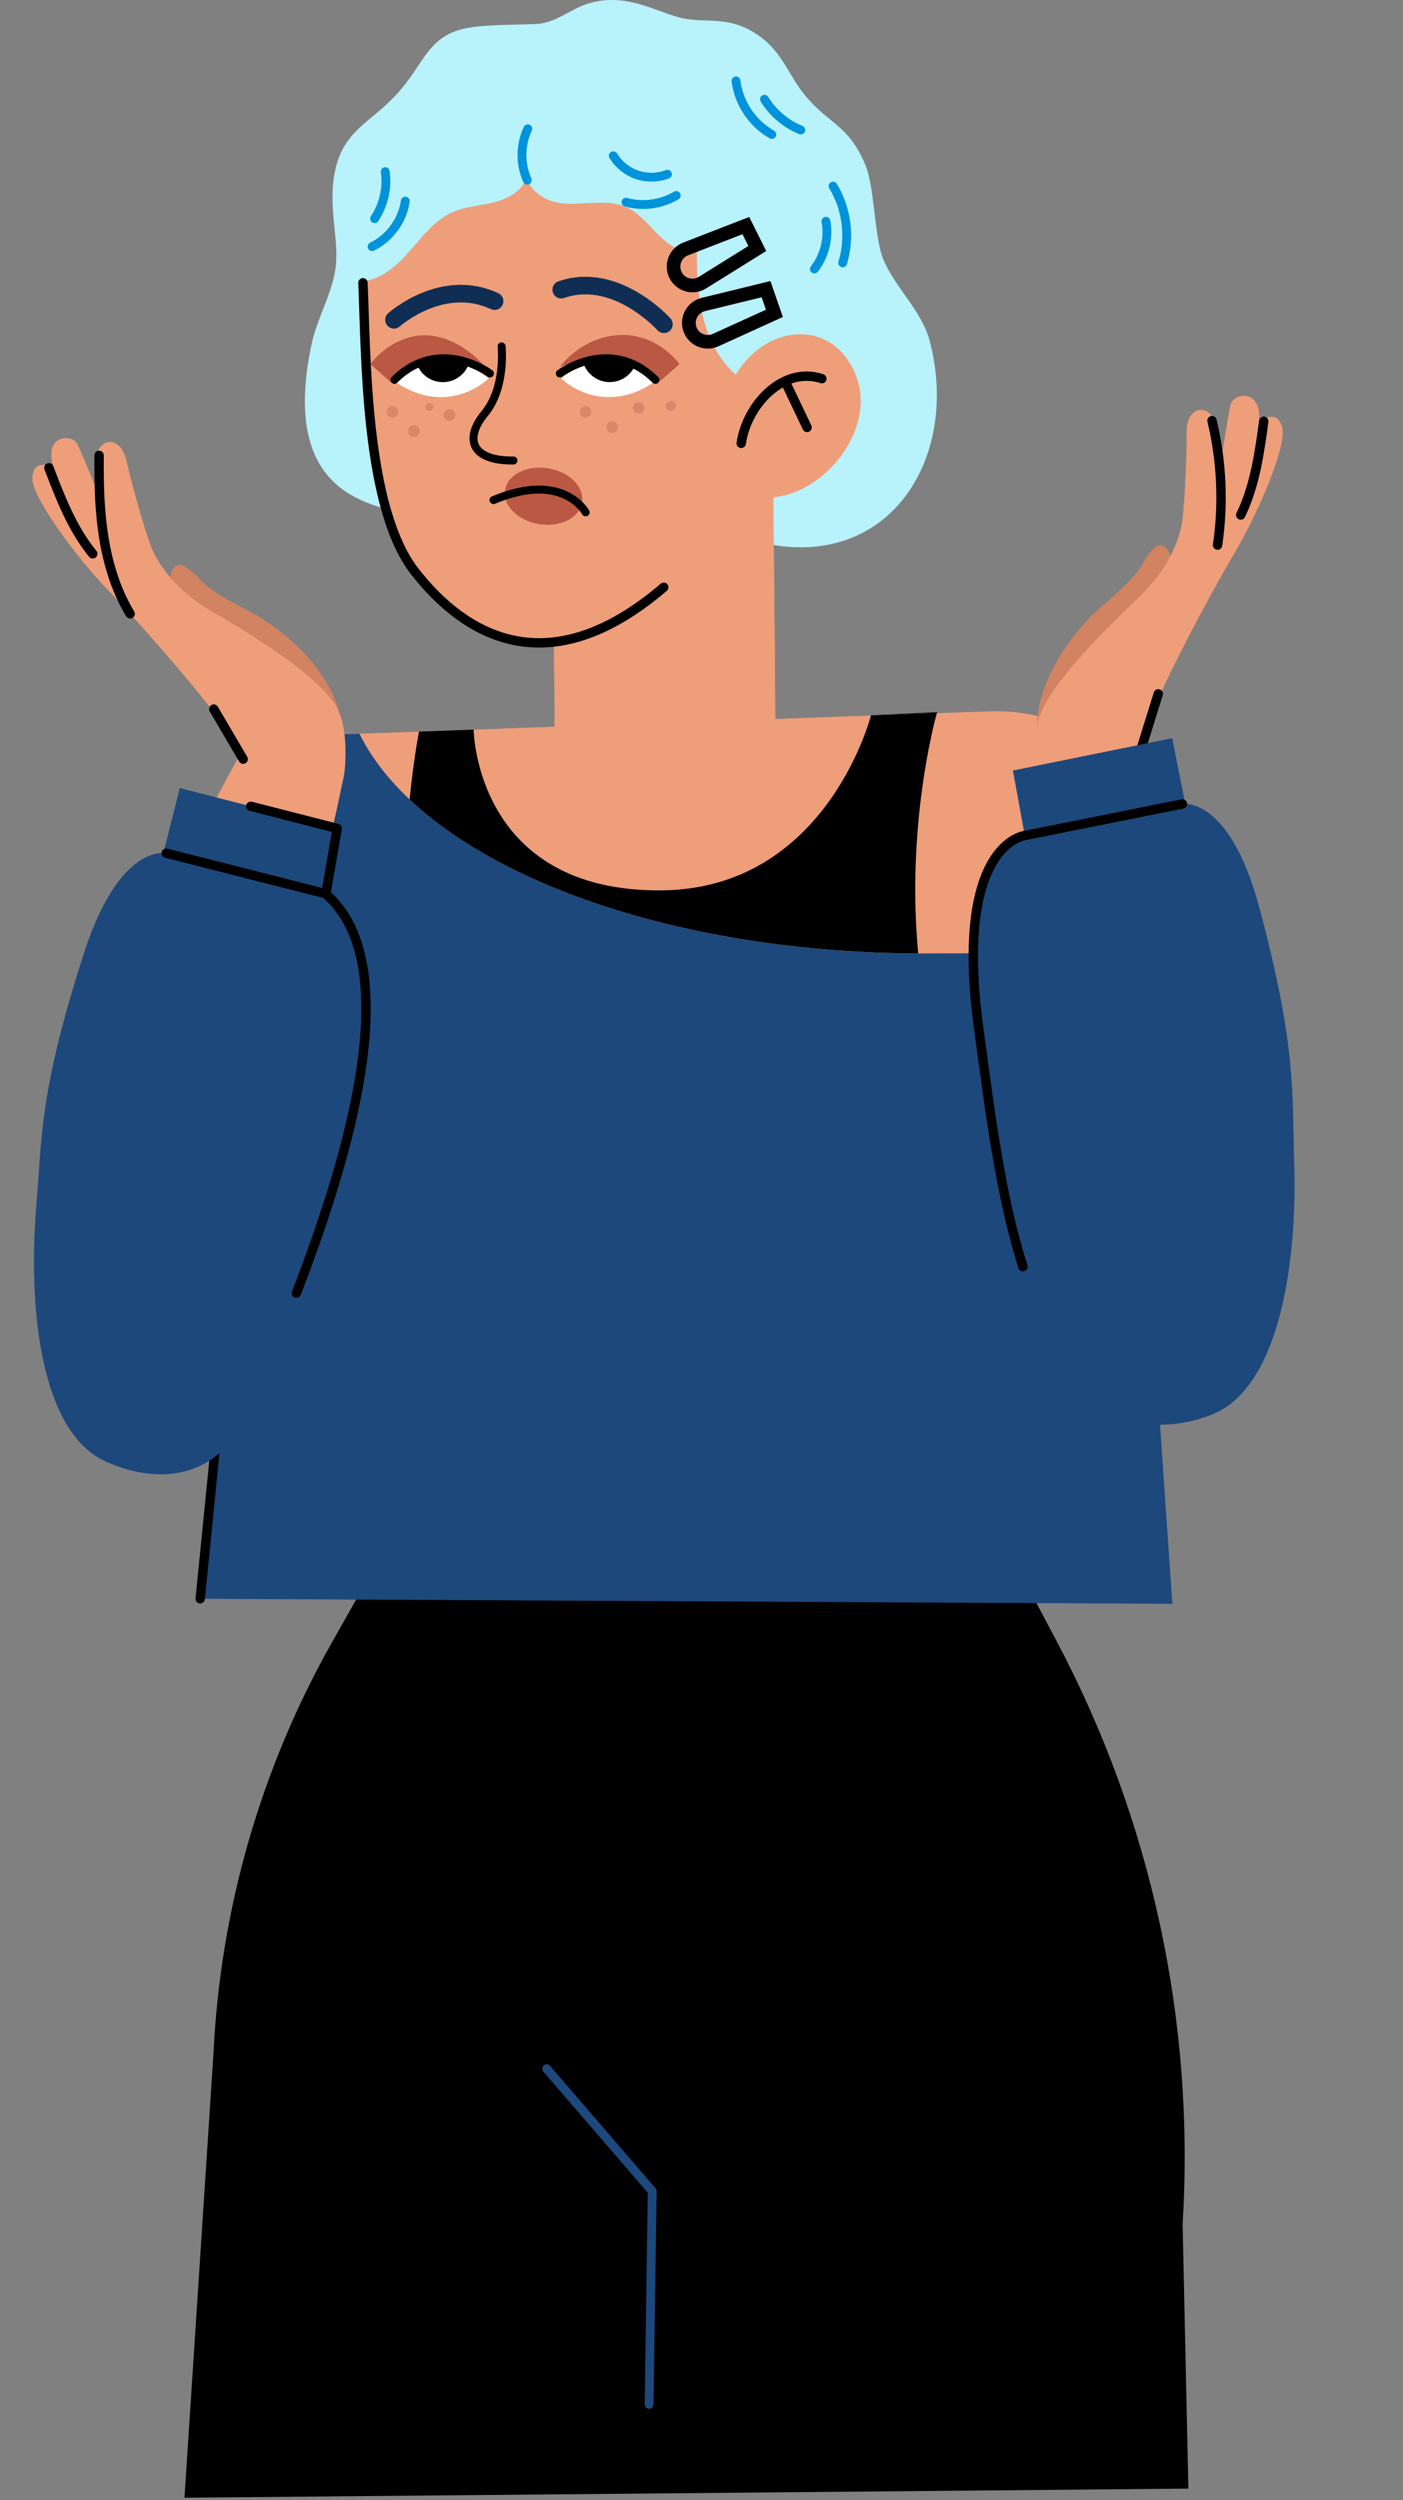 <?xml version="1.0" encoding="UTF-8"?> <svg xmlns="http://www.w3.org/2000/svg" width="417" height="743" viewBox="0 0 417 743" fill="none"><rect x="0" y="0" width="417" height="743" fill="#808080" stroke="none"/><g clip-path="url(#clip0_323_6300)"><path d="M353.21 739.54L351.5 660.98C355.2 600.81 342.21 540.78 313.96 487.52L298.41 458.2L113.13 462.51L98.79 487.84C77.65 525.2 65.54 567.05 63.46 610.01L54.83 742.25L353.21 739.54Z" fill="black"></path><path d="M162.48 614.75C172.94 626.88 183.39 639.02 193.85 651.15L192.93 714.52" stroke="#1C487C" stroke-width="2.62" stroke-linecap="round" stroke-linejoin="round"></path><path d="M76.46 313.9L59.51 475.11L348.45 476.61L334.8 278.62C351.82 247.8 328.72 210.19 293.53 211.43L100.15 218.29C69.15 219.39 49.03 251.42 61.5 279.82L76.46 313.9Z" fill="#1C487C"></path><path d="M225.99 161.18C263.73 170.11 285.5 136.81 276.37 101.44C274.11 92.67 266.45 85.87 262.75 77.6C259.82 71.05 260.01 55.84 257.28 49.2C252.43 37.41 246.95 37.19 239.9 29.09C233.92 22.21 232.78 14.88 223.87 9.51C215.45 4.44 208.68 7.2 201.34 5.04C193.51 2.74 185.53 -2.1 175 1C169.55 2.61 165.26 6.82 159.58 7.11C153.9 7.4 144.66 7.26 139.07 8.28C126.98 10.48 126.25 18.95 117.92 27.99C110.29 36.28 102.73 38.54 99.9 49.44C97.06 60.36 100.84 70.6 99.78 79.34C98.85 87 94.24 94.61 92.63 102.16C81.52 154.08 119.9 149.28 121.74 154.21L225.98 161.19L225.99 161.18Z" fill="#B8F2FB"></path><path d="M108.9 83.44C109.53 108.43 110.23 133.85 118.11 157.57C120.82 165.73 124.5 173.81 130.63 179.83C137.86 186.93 148.06 190.58 158.19 190.95C173.52 191.52 188.95 184.65 199.38 172.17C212.27 154.84 219.13 133.1 218.68 111.32C213.67 106.99 210.59 100.76 208.98 94.34C207.36 87.92 207.09 81.24 207.11 74.86C202.87 75.61 198.8 72.88 195.75 69.85C192.69 66.82 189.95 63.23 186 61.51C182.68 60.06 178.93 60.12 175.32 60.33C171.71 60.54 168.02 60.88 164.53 59.92C161.04 58.96 157.73 56.39 156.46 53.04C154.96 56.99 150.7 59.17 146.6 60.17C142.5 61.18 138.16 61.39 134.32 63.14C129.32 65.41 125.81 69.95 122.22 74.11C118.63 78.26 114.37 82.39 108.89 83.43L108.9 83.44Z" fill="#EF9E7A"></path><path d="M216.45 115.92C224.24 96.12 247.75 93.02 254.64 112.23C260.12 127.53 245.54 146.33 229.87 147.78C221.77 148.52 217.94 147.71 213.75 140.74C209.39 133.48 213.07 124.53 216.45 115.92Z" fill="#EF9E7A"></path><path d="M229.864 147.776C229.7 129.656 214.88 115.1 196.763 115.265C178.646 115.429 164.093 130.251 164.257 148.371L164.712 198.489C164.876 216.609 179.696 231.164 197.813 231C215.93 230.836 230.484 216.013 230.319 197.894L229.864 147.776Z" fill="#EF9E7A"></path><path d="M230.063 169.663C229.899 151.543 215.079 136.988 196.962 137.152C178.845 137.316 164.291 152.139 164.456 170.258L164.911 220.376C165.075 238.496 179.895 253.052 198.012 252.887C216.129 252.723 230.682 237.901 230.518 219.781L230.063 169.663Z" fill="#EF9E7A"></path><path d="M107.88 84.04C108.81 105.7 108.49 150.81 123.24 169.78C138.1 188.88 162.96 203.89 197.29 174.51" stroke="black" stroke-width="2.79" stroke-linecap="round" stroke-linejoin="round"></path><path d="M244.26 112.53C232.81 108.73 222.02 120.15 220.3 131.75" stroke="black" stroke-width="2.79" stroke-linecap="round" stroke-linejoin="round"></path><path d="M233.33 113.26L239.88 127.02" stroke="black" stroke-width="2.79" stroke-linecap="round" stroke-linejoin="round"></path><path d="M156.87 38.28C154.62 43.02 154.56 48.75 156.72 53.54" stroke="#0093DB" stroke-width="2.62" stroke-linecap="round" stroke-linejoin="round"></path><path d="M186.05 60.09C191.03 61.48 196.56 60.74 200.99 58.09" stroke="#0093DB" stroke-width="2.62" stroke-linecap="round" stroke-linejoin="round"></path><path d="M182.28 46.29C183.88 48.92 186.42 50.96 189.33 51.95C192.24 52.94 195.5 52.88 198.37 51.78" stroke="#0093DB" stroke-width="2.62" stroke-linecap="round" stroke-linejoin="round"></path><path d="M218.75 24.04C219.55 30.62 223.63 36.71 229.4 39.96" stroke="#0093DB" stroke-width="2.62" stroke-linecap="round" stroke-linejoin="round"></path><path d="M227.21 29.5C229.73 33.58 233.57 36.83 238.01 38.64" stroke="#0093DB" stroke-width="2.62" stroke-linecap="round" stroke-linejoin="round"></path><path d="M247.6 55.3C251.7 62.05 252.77 70.57 250.46 78.12" stroke="#0093DB" stroke-width="2.62" stroke-linecap="round" stroke-linejoin="round"></path><path d="M245.48 65.75C246.41 70.68 245.13 75.98 242.05 79.93" stroke="#0093DB" stroke-width="2.62" stroke-linecap="round" stroke-linejoin="round"></path><path d="M110.59 73.29C115.82 70.75 119.64 65.52 120.46 59.77" stroke="#0093DB" stroke-width="2.62" stroke-linecap="round" stroke-linejoin="round"></path><path d="M111.32 64.98C114.03 60.92 115.19 55.84 114.5 51" stroke="#0093DB" stroke-width="2.62" stroke-linecap="round" stroke-linejoin="round"></path><path d="M316.67 215.92C310.04 212.42 302.01 211.1 293.63 211.39L106.82 218.02C125.64 256.2 195.12 284.07 277.7 283.32C304.84 283.07 327.88 285.32 353.21 271.67C353.21 271.67 347.98 227.08 316.67 215.92Z" fill="#EF9E7A"></path><path d="M278.52 211.63L260.56 212.48L258.87 212.54C258.87 212.54 258.85 212.6 258.85 212.63L278.43 211.94C278.48 211.76 278.51 211.64 278.51 211.64L278.52 211.63Z" fill="black"></path><path d="M278.44 211.94L258.86 212.63C258.36 214.54 244.87 264.15 196.67 264.59C141.72 265.09 140.79 217.68 140.78 216.82L124.54 217.4C124.52 217.48 122.93 225.63 121.75 237.57C150.46 264.67 207.25 283.04 272.91 283.32C269.38 245.97 277.56 215.13 278.44 211.94Z" fill="black"></path><path d="M258.88 212.54L227.59 213.67L227.55 208.88L164.81 213.39L164.83 215.92L147.64 216.54C147.64 216.54 147.63 216.56 147.63 216.57L258.88 212.55V212.54Z" fill="#EF9E7A"></path><path d="M189.9 122.97C190.861 122.97 191.64 122.191 191.64 121.23C191.64 120.269 190.861 119.49 189.9 119.49C188.939 119.49 188.16 120.269 188.16 121.23C188.16 122.191 188.939 122.97 189.9 122.97Z" fill="#D88868"></path><path d="M174.03 124.13C174.991 124.13 175.77 123.351 175.77 122.39C175.77 121.429 174.991 120.65 174.03 120.65C173.069 120.65 172.29 121.429 172.29 122.39C172.29 123.351 173.069 124.13 174.03 124.13Z" fill="#D88868"></path><path d="M181.96 128.68C182.921 128.68 183.7 127.901 183.7 126.94C183.7 125.979 182.921 125.2 181.96 125.2C180.999 125.2 180.22 125.979 180.22 126.94C180.22 127.901 180.999 128.68 181.96 128.68Z" fill="#D88868"></path><path d="M199.43 122.16C200.27 122.16 200.95 121.48 200.95 120.64C200.95 119.801 200.27 119.12 199.43 119.12C198.591 119.12 197.91 119.801 197.91 120.64C197.91 121.48 198.591 122.16 199.43 122.16Z" fill="#D88868"></path><path d="M116.65 124.13C117.611 124.13 118.39 123.351 118.39 122.39C118.39 121.429 117.611 120.65 116.65 120.65C115.689 120.65 114.91 121.429 114.91 122.39C114.91 123.351 115.689 124.13 116.65 124.13Z" fill="#D88868"></path><path d="M123.01 129.82C123.971 129.82 124.75 129.041 124.75 128.08C124.75 127.119 123.971 126.34 123.01 126.34C122.049 126.34 121.27 127.119 121.27 128.08C121.27 129.041 122.049 129.82 123.01 129.82Z" fill="#D88868"></path><path d="M133.57 125.1C134.531 125.1 135.31 124.321 135.31 123.36C135.31 122.399 134.531 121.62 133.57 121.62C132.609 121.62 131.83 122.399 131.83 123.36C131.83 124.321 132.609 125.1 133.57 125.1Z" fill="#D88868"></path><path d="M127.61 122.12C128.256 122.12 128.78 121.596 128.78 120.95C128.78 120.304 128.256 119.78 127.61 119.78C126.964 119.78 126.44 120.304 126.44 120.95C126.44 121.596 126.964 122.12 127.61 122.12Z" fill="#D88868"></path><path d="M76.6 303.94L59.51 475.11" stroke="black" stroke-width="2.79" stroke-linecap="round" stroke-linejoin="round"></path><path d="M348.689 167.705C349.02 168.023 346.813 158.853 342.691 163.202C338.575 167.56 341.045 168.634 328.457 179.325C315.873 190.024 307.722 204.927 308.14 217.778C320.414 223.999 348.689 167.705 348.689 167.705Z" fill="#D28362"></path><path d="M322.126 251.821L344.701 240.872C344.701 240.872 338.25 226.486 341.102 215.745C341.202 215.308 341.329 214.903 341.465 214.494C345.195 203.663 360.067 175.867 366.819 164.535C373.589 153.194 382.585 132.602 381.084 127.042C379.744 122.138 376.132 124.111 374.674 125.024C374.484 125.16 374.317 125.274 374.209 125.326C374.209 125.281 374.214 125.245 374.215 125.201C375.05 115.32 366.443 116.69 365.698 120.445C364.953 124.222 363.265 134.614 363.265 134.614C363.265 134.614 362.928 132.9 362.197 130C362.194 129.947 362.181 129.897 362.177 129.866C361.843 128.573 361.45 127.042 360.975 125.295C360.971 125.241 360.936 125.191 360.914 125.146C359.236 120.117 352.563 120.366 352.663 128.687C352.798 137.102 351.822 153.444 351.192 156.123C350.848 157.553 350.156 160.817 347.95 165.087C346.034 168.806 342.99 173.247 338.063 177.929C327.992 187.44 309.361 205.725 308.147 216.11C308.08 216.686 307.113 221.592 310.075 231.408C313.038 241.225 319.717 245.345 322.135 251.817L322.126 251.821Z" fill="#EF9E7A"></path><path d="M375.61 125.194C374.32 134.706 372.968 144.414 368.765 153.042" stroke="black" stroke-width="2.79" stroke-linecap="round" stroke-linejoin="round"></path><path d="M360.232 124.998C363.13 137.076 363.685 149.706 361.888 161.993" stroke="black" stroke-width="2.79" stroke-linecap="round" stroke-linejoin="round"></path><path d="M339.139 222.662L344.258 206.189" stroke="black" stroke-width="2.79" stroke-linecap="round" stroke-linejoin="round"></path><path d="M374.903 356.387C361.848 343.406 354.904 320.368 339.49 294.815" stroke="black" stroke-width="2.79" stroke-linecap="round" stroke-linejoin="round"></path><path d="M384.65 345.14C384 325.22 385.51 311.52 374.3 269.71C365.37 236.4 351.44 238.92 351.44 238.92L304.55 248.32C304.55 248.32 283.47 250.67 290.85 305.28C296.71 348.66 301.6 391.38 326.27 415.87C340.74 430.23 361.99 419.57 361.99 419.57C380.35 410.34 385.63 375.1 384.65 345.14Z" fill="#1C487C"></path><path d="M304.55 248.31C304.55 248.31 283.47 250.66 290.85 305.27C294.24 330.34 297.3 355.19 304.04 376.43" stroke="black" stroke-width="2.79" stroke-linecap="round" stroke-linejoin="round"></path><path d="M352.04 237.69L348.4 219.37L301.06 228.98L304.9 250.06L352.04 237.69Z" fill="#1C487C"></path><path d="M351.44 238.91L304.55 248.31" stroke="black" stroke-width="2.79" stroke-linecap="round" stroke-linejoin="round"></path><path d="M195.18 112.92C193.98 113.9 187.03 119.24 177.72 117.75C172.21 116.84 168.46 113.96 166.82 112.5C168.15 111.35 173.15 107.44 180.57 107.37C188.66 107.3 193.99 111.84 195.19 112.92H195.18Z" fill="white"></path><path d="M180.98 103.09C178.29 103.48 175.62 104.1 173.01 104.92C173.01 105.06 172.99 105.19 172.99 105.33C172.99 109.87 176.67 113.55 181.21 113.55C185.75 113.55 189.43 109.87 189.43 105.33C189.43 104.54 189.31 103.79 189.11 103.07C186.48 102.44 183.5 102.72 180.97 103.09H180.98Z" fill="black"></path><path d="M197.33 96.36C197.33 96.36 183.02 80.39 166.81 86.09" stroke="#102E53" stroke-width="5.23" stroke-linecap="round" stroke-linejoin="round"></path><path d="M145.2 112.51C143.56 113.98 139.83 116.85 134.3 117.76C125 119.24 118.06 113.9 116.84 112.93C118.06 111.85 123.36 107.31 131.46 107.38C138.89 107.45 143.88 111.36 145.21 112.51H145.2Z" fill="white"></path><path d="M139.64 106.14C134.53 104.46 129.21 103.58 124.01 102.25C123.62 103.21 123.4 104.25 123.4 105.35C123.4 109.89 127.08 113.57 131.62 113.57C135.88 113.57 139.38 110.33 139.8 106.18C139.74 106.17 139.69 106.16 139.63 106.14H139.64Z" fill="black"></path><path d="M116.07 113.48L110.06 108.2C111.38 106.5 115.68 101.43 123.01 99.94C131.2 98.31 139.84 103.35 145.5 110.5C144.67 110.19 133.88 104.66 125.82 106.36C121.34 107.33 119.27 111.04 119.27 111.04C117.95 112.01 116.72 112.71 116.1 113.44L116.06 113.47L116.07 113.48Z" fill="#BA5844"></path><path d="M195.95 113.48L201.96 108.2C200.64 106.5 196.34 101.43 189.01 99.94C180.82 98.31 172.07 101.85 166.41 109C167.24 108.69 178.14 104.66 186.2 106.36C190.68 107.33 192.84 110.36 192.84 110.36C194.16 111.33 195.29 112.72 195.92 113.45L195.95 113.48Z" fill="#BA5844"></path><path d="M117.11 95.04C117.11 95.04 131.38 82.21 147 89.5" stroke="#102E53" stroke-width="5.23" stroke-linecap="round" stroke-linejoin="round"></path><path d="M145.62 110.98C145.62 110.98 130.59 99.66 117.22 112.89" stroke="black" stroke-width="2.37" stroke-linecap="round" stroke-linejoin="round"></path><path d="M149.08 102.93C149.08 102.93 150.43 115.15 144.08 122.86C137.73 130.57 140.33 136.99 152.62 136.85" stroke="black" stroke-width="2.37" stroke-linecap="round" stroke-linejoin="round"></path><path d="M160.25 155.76C166.58 156.76 172.29 153.85 173.01 149.27C173.73 144.69 169.19 140.16 162.87 139.16C156.54 138.16 150.83 141.07 150.11 145.65C149.39 150.23 153.93 154.76 160.25 155.76Z" fill="#BA5844"></path><path d="M174.07 152.26C174.07 152.26 167.41 139.87 146.68 148.61" stroke="black" stroke-width="2.37" stroke-linecap="round" stroke-linejoin="round"></path><path d="M166.4 110.98C166.4 110.98 181.43 99.66 194.8 112.89" stroke="black" stroke-width="2.37" stroke-linecap="round" stroke-linejoin="round"></path><path d="M205.81 86.87C205.11 86.87 204.42 86.78 203.74 86.58C201.67 86 199.94 84.56 198.98 82.64C198.02 80.72 197.91 78.47 198.69 76.46C199.46 74.46 201.06 72.86 203.06 72.09L222.68 64.48L227.73 74.59L209.87 85.71C208.65 86.47 207.24 86.87 205.82 86.87H205.81ZM202.6 80.83C203.06 81.75 203.85 82.4 204.84 82.68C205.82 82.96 206.84 82.81 207.71 82.27L222.43 73.1L220.68 69.6L204.51 75.87C203.56 76.24 202.83 76.97 202.46 77.92C202.09 78.88 202.14 79.9 202.6 80.82V80.83Z" fill="black"></path><path d="M210.36 103.6C209.33 103.6 208.3 103.39 207.34 102.98C205.37 102.13 203.83 100.48 203.13 98.45C202.43 96.42 202.61 94.17 203.64 92.29C204.67 90.4 206.45 89.03 208.54 88.52L228.98 83.52L232.68 94.2L213.53 102.91C212.53 103.37 211.44 103.59 210.36 103.59V103.6ZM206.97 97.13C207.31 98.1 208.01 98.85 208.95 99.25C209.89 99.65 210.92 99.64 211.86 99.22L227.65 92.04L226.37 88.34L209.52 92.46C208.53 92.7 207.71 93.33 207.22 94.23C206.73 95.13 206.64 96.16 206.98 97.12L206.97 97.13Z" fill="black"></path><path d="M40.373 382.288C35.619 382.137 30.664 381.277 26.428 379.032C26.418 379.031 26.398 379.03 26.381 378.998C24.075 377.779 21.956 376.135 20.221 373.991C17.64 370.803 15.86 366.457 15.377 360.646C15.258 359.09 15.215 357.461 15.284 355.701C16.518 321.985 72.987 221.203 72.987 221.203L68.801 219.313L101.492 233.859C101.369 235.193 74.644 357.607 69.995 365.704C63.936 376.241 52.523 382.683 40.383 382.289L40.373 382.288Z" fill="#EF9E7A"></path><path d="M50.44 174.267C50.197 174.648 50.251 165.219 55.252 168.512C60.251 171.815 58.098 173.419 72.795 180.964C87.492 188.508 98.827 201.158 101.354 213.766C90.83 222.631 50.45 174.268 50.45 174.268L50.44 174.267Z" fill="#D28362"></path><path d="M95.502 250.112L71.029 244.601C71.029 244.601 74.024 229.118 68.801 219.313C68.604 218.915 68.394 218.546 68.165 218.176C62.069 208.488 41.239 184.809 32.076 175.324C22.894 165.817 9.442 147.82 9.627 142.065C9.806 136.982 13.787 138.081 15.406 138.64C15.629 138.729 15.805 138.794 15.922 138.834C15.915 138.793 15.899 138.751 15.892 138.711C12.825 129.279 21.519 128.649 23.101 132.135C24.682 135.64 28.696 145.373 28.696 145.373C28.696 145.373 28.633 143.631 28.685 140.635C28.689 140.585 28.674 140.534 28.677 140.494C28.7 139.161 28.734 137.568 28.806 135.768C28.81 135.718 28.815 135.658 28.819 135.609C29.305 130.331 35.857 129.048 37.659 137.169C39.453 145.389 44.128 161.078 45.354 163.551C46.016 164.871 47.437 167.881 50.56 171.537C53.271 174.727 57.25 178.355 63.122 181.782C75.098 188.745 97.406 202.292 100.96 212.137C101.154 212.685 103.218 217.235 102.573 227.477C101.929 237.709 96.363 243.25 95.493 250.101L95.502 250.112Z" fill="#EF9E7A"></path><path d="M14.531 139.017C17.958 147.988 21.491 157.128 27.555 164.575" stroke="black" stroke-width="2.79" stroke-linecap="round" stroke-linejoin="round"></path><path d="M29.456 135.321C29.399 147.74 29.352 166.945 38.682 182.415" stroke="black" stroke-width="2.79" stroke-linecap="round" stroke-linejoin="round"></path><path d="M72.274 225.598L63.536 210.719" stroke="black" stroke-width="2.79" stroke-linecap="round" stroke-linejoin="round"></path><path d="M67.965 363.957C77.715 348.343 79.223 324.324 88.398 295.926" stroke="black" stroke-width="2.79" stroke-linecap="round" stroke-linejoin="round"></path><path d="M10.82 357.94C12.49 338.08 11.67 324.32 25 283.13C35.62 250.32 49.41 253.54 49.41 253.54L95.76 265.32C95.76 265.32 116.69 268.74 106.53 322.91C98.46 365.94 91.4 408.35 65.51 431.55C50.33 445.15 29.65 433.42 29.65 433.42C11.79 423.26 8.31 387.8 10.82 357.93V357.94Z" fill="#1C487C"></path><path d="M48.87 252.3L53.44 234.19L100.22 246.2L95.32 267.06L48.87 252.3Z" fill="#1C487C"></path><path d="M49.4 253.54L95.76 265.32" stroke="black" stroke-width="2.79" stroke-linecap="round" stroke-linejoin="round"></path><path d="M88.09 384.28C104.46 341.89 120.47 286.21 96.85 265.66L100.22 246.19L74.54 239.6" stroke="black" stroke-width="2.79" stroke-linecap="round" stroke-linejoin="round"></path></g><defs><clipPath id="clip0_323_6300"><rect width="416.09" height="742.25" fill="white"></rect></clipPath></defs></svg> 